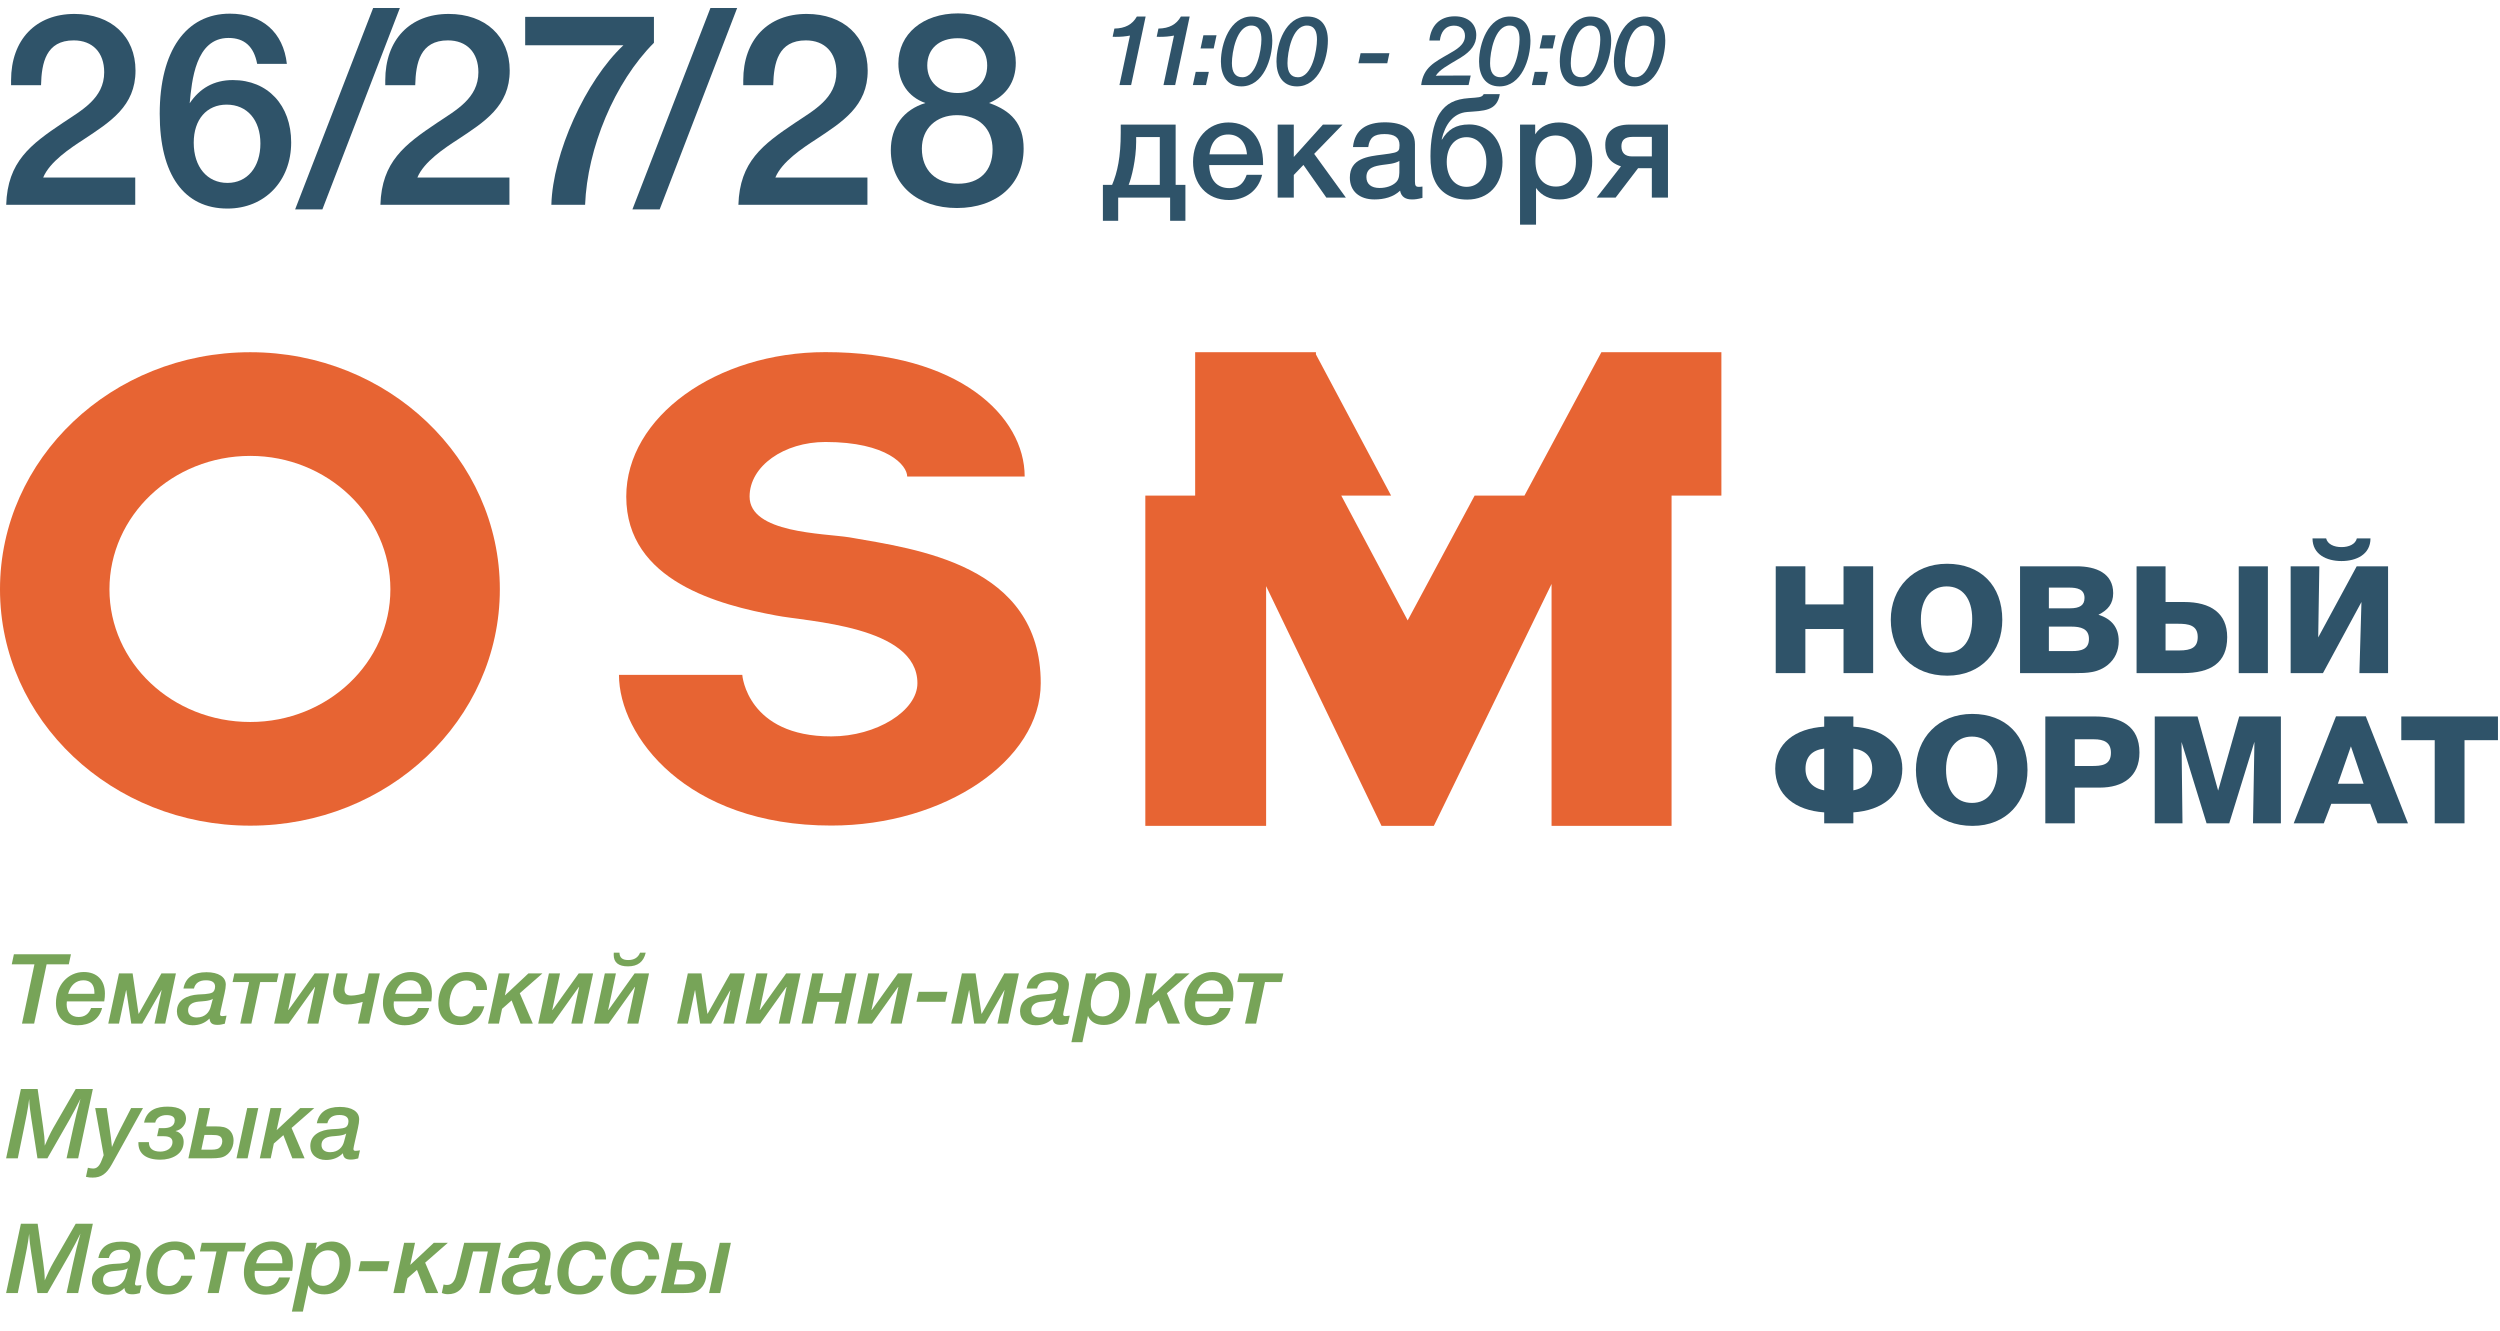 <?xml version="1.0" encoding="UTF-8"?> <svg xmlns="http://www.w3.org/2000/svg" width="879" height="468" viewBox="0 0 879 468" fill="none"><g clip-path="url(#clip0_2053_90)"><path d="M140.595 2.81L113.356 73.614H103.77L131.199 2.81H140.595Z" fill="#2F5369"></path><path d="M100.86 22.456H90.419C89.281 16.382 85.959 13.345 80.359 13.345C68.685 13.345 67.451 28.531 66.692 36.313C70.203 31.093 75.139 28.151 81.877 28.151C94.121 28.151 102.378 36.978 102.378 50.076C102.378 63.648 93.077 73.329 79.979 73.329C64.698 73.329 56.156 61.465 56.156 40.015C56.156 17.901 65.363 4.803 80.833 4.803C92.128 4.803 99.626 11.352 100.86 22.456ZM79.694 36.788C72.671 36.788 68.115 42.008 68.115 50.171C68.115 58.713 72.861 64.313 79.979 64.313C86.908 64.313 91.558 58.808 91.558 50.455C91.558 42.198 86.908 36.788 79.694 36.788Z" fill="#2F5369"></path><path d="M47.551 62.414V72H2.183C2.657 56.814 10.725 50.835 22.019 43.242C28.663 38.781 36.636 34.605 36.636 25.398C36.636 18.47 32.554 14.199 25.911 14.199C16.135 14.199 14.616 22.171 14.426 29.954H3.891V28.246C3.891 14.009 12.528 4.897 26.195 4.897C39.103 4.897 47.645 12.775 47.645 24.829C47.645 37.357 38.724 42.862 29.422 49.032C24.582 52.164 17.463 56.909 15.186 62.414H47.551Z" fill="#2F5369"></path><path d="M179.118 62.414V72H133.75C134.225 56.814 142.292 50.835 153.587 43.242C160.23 38.781 168.203 34.605 168.203 25.398C168.203 18.47 164.122 14.199 157.478 14.199C147.702 14.199 146.183 22.171 145.994 29.954H135.458V28.246C135.458 14.009 144.095 4.897 157.763 4.897C170.671 4.897 179.213 12.775 179.213 24.829C179.213 37.357 170.291 42.862 160.99 49.032C156.149 52.164 149.031 56.909 146.753 62.414H179.118Z" fill="#2F5369"></path><path d="M229.924 5.941V15.053C216.067 28.91 206.481 52.164 205.722 72H193.858C194.332 53.967 205.912 28.341 219.199 15.907H184.651V5.941H229.924Z" fill="#2F5369"></path><path d="M325.361 36.218C319.381 34.13 315.869 29.005 315.869 22.361C315.869 11.92 324.506 4.707 336.845 4.707C348.804 4.707 357.156 11.92 357.156 22.076C357.156 28.72 353.834 33.655 347.76 36.218C355.448 38.875 359.909 43.431 359.909 52.258C359.909 64.786 350.512 73.139 336.465 73.139C322.608 73.139 313.212 64.976 313.212 52.827C313.212 44.57 317.673 38.591 325.361 36.218ZM336.75 13.439C330.201 13.439 326.025 17.14 326.025 23.025C326.025 28.815 330.296 32.706 336.655 32.706C343.014 32.706 347.095 29.005 347.095 23.025C347.095 17.14 343.014 13.439 336.75 13.439ZM336.465 40.489C329.157 40.489 324.127 45.234 324.127 52.258C324.127 59.851 329.062 64.597 336.845 64.597C344.438 64.597 348.994 60.136 348.994 52.543C348.994 45.139 344.058 40.489 336.465 40.489Z" fill="#2F5369"></path><path d="M304.987 62.414V72H259.619C260.094 56.814 268.161 50.835 279.456 43.242C286.1 38.781 294.072 34.605 294.072 25.398C294.072 18.47 289.991 14.199 283.347 14.199C273.571 14.199 272.053 22.171 271.863 29.954H261.328V28.246C261.328 14.009 269.965 4.897 283.632 4.897C296.54 4.897 305.082 12.775 305.082 24.829C305.082 37.357 296.16 42.862 286.859 49.032C282.018 52.164 274.9 56.909 272.622 62.414H304.987Z" fill="#2F5369"></path><path d="M259.186 2.81L231.946 73.614H222.36L249.79 2.81H259.186Z" fill="#2F5369"></path><path d="M416.789 77.638H411.415V69.478H393.154V77.638H387.78V65H391.014C392.905 60.572 394.05 55.148 394.05 46.69V43.804H413.355V65H416.789V77.638ZM407.783 65V48.182H399.473V49.924C399.473 55.845 397.881 62.463 396.836 65H407.783Z" fill="#2F5369"></path><path d="M443.754 61.468C442.46 67.09 437.882 70.325 432.11 70.325C424.199 70.325 419.472 64.602 419.472 56.94C419.472 48.879 424.697 43.058 431.911 43.058C439.425 43.058 444.102 48.581 444.102 57.437V58.035H425.144C425.294 63.209 427.831 66.145 432.21 66.145C435.345 66.145 437.186 64.752 438.33 61.468H443.754ZM438.43 54.253C438.081 49.924 435.593 47.287 431.862 47.287C428.13 47.287 425.791 49.725 425.244 54.253H438.43Z" fill="#2F5369"></path><path d="M528.278 56.939C528.278 64.95 523.353 70.174 515.889 70.174C510.416 70.174 506.236 67.836 504.246 63.059C503.3 60.87 502.952 58.183 502.952 54.949C502.952 50.023 503.699 43.704 506.186 39.872C508.475 36.34 511.61 34.847 516.486 34.499C519.621 34.25 521.064 34.349 521.661 33.105H527.333C526.338 39.176 521.561 38.927 515.889 39.375C510.913 39.773 508.127 43.754 506.883 49.028H507.032C509.072 45.694 511.66 43.754 516.635 43.754C523.153 43.754 528.278 48.878 528.278 56.939ZM522.606 56.939C522.606 51.665 519.77 48.232 515.64 48.232C511.51 48.232 508.674 51.615 508.674 56.939C508.674 62.263 511.51 65.696 515.64 65.696C519.77 65.696 522.606 62.263 522.606 56.939Z" fill="#2F5369"></path><path d="M475.702 51.715C476.349 45.396 480.678 43.008 486.947 43.008C493.018 43.008 497.496 45.247 497.496 50.77V63.806C497.496 65.299 497.794 65.697 498.839 65.697C499.237 65.697 499.436 65.697 500.133 65.597V69.578C498.342 70.026 497.545 70.125 496.451 70.125C494.261 70.125 492.669 69.279 492.271 67.04C489.933 69.279 486.649 70.125 483.265 70.125C477.941 70.125 474.607 67.19 474.607 62.463C474.607 55.646 480.976 54.999 486.101 54.352C490.032 53.855 491.177 53.606 491.724 52.86C491.973 52.561 492.072 51.964 492.072 51.019C492.072 48.382 490.38 47.138 486.798 47.138C483.116 47.138 481.524 48.382 481.076 51.715H475.702ZM492.022 56.592C490.181 57.636 488.092 57.686 486.052 57.985C483.414 58.383 480.429 58.88 480.429 62.264C480.429 64.702 482.121 66.095 485.056 66.095C487.395 66.095 489.584 65.349 490.878 64.055C492.072 62.861 492.022 61.169 492.022 59.627V56.592Z" fill="#2F5369"></path><path d="M473.208 69.478H466.342L458.281 57.984L454.898 61.517V69.478H449.226V43.804H454.898V55.198L465.148 43.804H472.064L462.063 54.103L473.208 69.478Z" fill="#2F5369"></path><path d="M586.457 69.478H580.785V59.129H575.959L568.047 69.478H561.38L569.938 58.482C565.41 57.039 564.415 54.153 564.415 50.919C564.415 46.441 567.4 43.804 572.874 43.804H586.457V69.478ZM580.785 54.999V48.133H573.919C571.331 48.133 570.087 49.227 570.087 51.416C570.087 53.755 571.381 54.999 573.869 54.999H580.785Z" fill="#2F5369"></path><path d="M539.769 43.804V47.237C541.56 44.351 544.794 43.058 548.128 43.058C555.243 43.058 559.821 48.431 559.821 56.741C559.821 64.851 555.343 70.125 548.427 70.125C544.944 70.125 542.107 68.931 540.067 66.095V78.982H534.445V43.804H539.769ZM546.984 47.635C542.505 47.635 539.868 51.019 539.868 56.641C539.868 62.214 542.555 65.597 547.083 65.597C551.412 65.597 554.099 62.214 554.099 56.741C554.099 51.168 551.362 47.635 546.984 47.635Z" fill="#2F5369"></path><path d="M402.808 5.803L397.708 29.9H393.601L397.297 12.512C395.654 12.82 394.148 12.957 392.197 12.957C391.889 12.957 391.684 12.957 391.205 12.922L391.821 10.047C395.62 9.979 398.153 8.61 399.728 5.803H402.808Z" fill="#2F5369"></path><path d="M418.291 5.803L413.191 29.9H409.084L412.78 12.512C411.137 12.82 409.631 12.957 407.68 12.957C407.372 12.957 407.167 12.957 406.688 12.922L407.304 10.047C411.103 9.979 413.636 8.61 415.211 5.803H418.291Z" fill="#2F5369"></path><path d="M425.03 25.279L424.037 29.9H419.416L420.409 25.279H425.03ZM427.734 12.409L426.741 17.03H422.12L423.113 12.409H427.734Z" fill="#2F5369"></path><path d="M447.343 14.257C447.343 20.658 444.229 30.379 436.459 30.379C431.29 30.379 429.271 26.306 429.271 21.651C429.271 15.318 432.488 5.803 440.087 5.803C445.255 5.803 447.343 9.397 447.343 14.257ZM439.95 8.986C434.747 8.986 433.138 18.433 433.138 22.198C433.138 25.484 434.371 27.162 436.801 27.162C441.867 27.162 443.51 17.509 443.51 13.881C443.51 11.416 442.859 8.986 439.95 8.986Z" fill="#2F5369"></path><path d="M488.516 18.707L487.763 22.233H477.631L478.384 18.707H488.516Z" fill="#2F5369"></path><path d="M466.883 14.257C466.883 20.658 463.769 30.379 455.999 30.379C450.83 30.379 448.811 26.306 448.811 21.651C448.811 15.318 452.028 5.803 459.627 5.803C464.795 5.803 466.883 9.397 466.883 14.257ZM459.49 8.986C454.287 8.986 452.678 18.433 452.678 22.198C452.678 25.484 453.911 27.162 456.341 27.162C461.407 27.162 463.05 17.509 463.05 13.881C463.05 11.416 462.399 8.986 459.49 8.986Z" fill="#2F5369"></path><path d="M544.229 25.279L543.236 29.9H538.615L539.608 25.279H544.229ZM546.933 12.409L545.94 17.03H541.319L542.312 12.409H546.933Z" fill="#2F5369"></path><path d="M538.113 14.257C538.113 20.658 534.999 30.379 527.229 30.379C522.06 30.379 520.041 26.306 520.041 21.651C520.041 15.318 523.258 5.803 530.857 5.803C536.025 5.803 538.113 9.397 538.113 14.257ZM530.72 8.986C525.517 8.986 523.908 18.433 523.908 22.198C523.908 25.484 525.141 27.162 527.571 27.162C532.637 27.162 534.28 17.509 534.28 13.881C534.28 11.416 533.629 8.986 530.72 8.986Z" fill="#2F5369"></path><path d="M517.108 26.546L516.355 29.9H499.686C500.439 23.705 504.272 21.925 509.475 18.913C511.905 17.509 515.089 15.832 515.089 12.614C515.089 10.424 513.617 9.02 511.255 9.02C508.072 9.02 506.566 11.382 506.258 14.257H502.561C503.04 9.191 506.086 5.734 511.495 5.734C516.115 5.734 519.059 8.336 519.059 12.341C519.059 15.524 517.313 18.023 513.377 20.384C508.654 23.225 506.258 24.423 504.82 26.648C505.778 26.58 507.011 26.58 508.106 26.58L517.108 26.546Z" fill="#2F5369"></path><path d="M585.513 14.257C585.513 20.658 582.399 30.379 574.629 30.379C569.46 30.379 567.44 26.306 567.44 21.651C567.44 15.318 570.658 5.803 578.257 5.803C583.425 5.803 585.513 9.397 585.513 14.257ZM578.12 8.986C572.917 8.986 571.308 18.433 571.308 22.198C571.308 25.484 572.541 27.162 574.971 27.162C580.037 27.162 581.68 17.509 581.68 13.881C581.68 11.416 581.029 8.986 578.12 8.986Z" fill="#2F5369"></path><path d="M566.493 14.257C566.493 20.658 563.378 30.379 555.609 30.379C550.44 30.379 548.42 26.306 548.42 21.651C548.42 15.318 551.638 5.803 559.237 5.803C564.405 5.803 566.493 9.397 566.493 14.257ZM559.1 8.986C553.897 8.986 552.288 18.433 552.288 22.198C552.288 25.484 553.521 27.162 555.951 27.162C561.017 27.162 562.66 17.509 562.66 13.881C562.66 11.416 562.009 8.986 559.1 8.986Z" fill="#2F5369"></path><path fill-rule="evenodd" clip-rule="evenodd" d="M87.999 253.851C60.546 253.851 38.483 232.952 38.483 207.19C38.483 181.434 60.546 160.292 87.999 160.292C115.198 160.292 137.261 181.434 137.261 207.19C137.261 232.952 115.198 253.851 87.999 253.851ZM87.999 123.84C39.254 123.84 -0.001 161.262 -0.001 207.19C-0.001 253.12 39.254 290.303 87.999 290.303C136.492 290.303 175.745 253.12 175.745 207.19C175.745 161.262 136.492 123.84 87.999 123.84Z" fill="#E76433"></path><path fill-rule="evenodd" clip-rule="evenodd" d="M605.24 167.34V123.842H563.044L539.706 167.34H539.709L536.001 174.252H518.48L494.939 218.13L471.588 174.252H489.107L485.429 167.34L462.683 124.61V123.842H420.215V174.252H402.694V290.382H445.165V206.089L485.74 290.382H504.138L545.527 205.32V290.382H587.723V174.252H605.242V167.34H605.24Z" fill="#E76433"></path><path fill-rule="evenodd" clip-rule="evenodd" d="M298.7 188.935C289.467 187.477 263.554 187.477 263.554 174.595C263.554 163.902 275.61 155.402 290.233 155.402C312.042 155.402 318.972 163.662 318.972 167.551H360.277C360.277 146.409 337.187 123.808 290.233 123.808C251.749 123.808 220.192 146.652 220.192 174.595C220.192 204.486 253.288 212.75 272.789 216.395C283.821 218.582 322.563 220.039 322.563 240.209C322.563 249.928 308.196 258.919 292.285 258.919C262.783 258.919 260.987 237.535 260.987 237.292H217.63C217.63 258.678 241.232 290.268 292.285 290.268C332.06 290.268 365.923 267.426 365.923 240.209C365.923 198.413 322.051 193.065 298.7 188.935Z" fill="#E76433"></path><path d="M35.896 354.424C34.904 358.464 31.447 360.483 27.373 360.483C22.479 360.483 19.672 357.505 19.672 352.713C19.672 346.449 23.882 341.76 29.461 341.76C34.082 341.76 36.889 344.601 36.889 349.324C36.889 350.317 36.855 350.728 36.65 352.097H23.506C23.471 352.576 23.437 352.747 23.437 353.124C23.437 355.896 25.046 357.574 27.647 357.574C29.769 357.574 31.241 356.512 32.029 354.424H35.896ZM23.951 349.427H33.192V348.948C33.192 346.175 31.823 344.669 29.325 344.669C26.723 344.669 24.738 346.415 23.951 349.427Z" fill="#77A458"></path><path d="M24.944 335.53L24.191 339.056H16.387L12.005 359.901H7.727L12.108 339.056H4.133L4.886 335.53H24.944Z" fill="#77A458"></path><path d="M41.836 359.9H38.07L41.836 342.238H46.628L48.715 356.443H48.784L56.759 342.238H61.859L58.094 359.9H54.329L56.828 348.16H56.759L50.016 359.9H46.148L44.403 348.16H44.334L41.836 359.9Z" fill="#77A458"></path><path d="M64.496 347.579C65.215 343.745 67.919 341.828 72.609 341.828C76.819 341.828 79.386 343.471 79.386 346.175C79.386 346.928 79.249 347.955 78.941 349.29L77.743 354.63C77.64 355.075 77.367 356.341 77.367 356.581C77.367 357.094 77.572 357.265 78.154 357.265C78.496 357.265 79.249 357.163 79.66 357.094L79.044 359.935C78.188 360.175 77.367 360.346 76.477 360.346C74.868 360.346 73.807 359.901 73.67 358.121C72.027 359.73 70.11 360.483 67.714 360.483C64.394 360.483 62.203 358.532 62.203 355.588C62.203 351.378 66.105 349.906 69.631 349.667C70.624 349.598 73.601 349.598 74.697 348.948C75.279 348.605 75.621 347.818 75.621 346.86C75.621 345.422 74.526 344.669 72.438 344.669C70.076 344.669 68.672 345.628 68.193 347.579H64.496ZM74.834 351.173C73.807 351.994 70.897 352.063 69.87 352.165C67.372 352.405 66.139 353.432 66.139 355.212C66.139 356.82 67.269 357.745 69.186 357.745C72.164 357.745 73.601 355.794 74.046 354.116L74.834 351.173Z" fill="#77A458"></path><path d="M97.314 345.285H91.496L88.381 359.9H84.478L87.593 345.285H81.774L82.425 342.238H97.965L97.314 345.285Z" fill="#77A458"></path><path d="M101.501 359.9H96.4L100.166 342.238H104.068L101.329 355.108H101.432L110.64 342.238H115.706L111.94 359.9H108.038L110.777 347.03H110.674L101.501 359.9Z" fill="#77A458"></path><path d="M170.304 353.808C169.14 358.087 166.128 360.415 161.746 360.415C156.92 360.415 154.113 357.608 154.113 352.816C154.113 346.928 157.878 341.76 164.142 341.76C168.455 341.76 171.228 344.156 171.228 347.853V348.092H167.428V347.955C167.428 345.936 166.162 344.738 163.971 344.738C159.727 344.738 158.015 349.222 158.015 352.816C158.015 355.451 159.111 357.437 162.054 357.437C164.108 357.437 165.683 356.136 166.401 353.808H170.304Z" fill="#77A458"></path><path d="M150.873 354.424C149.88 358.464 146.423 360.483 142.35 360.483C137.455 360.483 134.648 357.505 134.648 352.713C134.648 346.449 138.859 341.76 144.438 341.76C149.059 341.76 151.866 344.601 151.866 349.324C151.866 350.317 151.831 350.728 151.626 352.097H138.482C138.448 352.576 138.414 352.747 138.414 353.124C138.414 355.896 140.022 357.574 142.624 357.574C144.746 357.574 146.218 356.512 147.005 354.424H150.873ZM138.927 349.427H148.169V348.948C148.169 346.175 146.8 344.669 144.301 344.669C141.7 344.669 139.714 346.415 138.927 349.427Z" fill="#77A458"></path><path d="M127.526 352.267C126.362 352.61 124.034 353.192 121.912 353.192C118.934 353.192 117.12 351.343 117.12 348.605C117.12 348.126 117.189 347.646 117.291 347.133L118.318 342.238H122.22L121.262 346.688C121.159 347.133 121.125 347.544 121.125 347.92C121.125 349.358 121.912 350.042 123.521 350.042C124.856 350.042 127.218 349.563 128.176 349.187L129.648 342.238H133.55L129.785 359.9H125.883L127.526 352.267Z" fill="#77A458"></path><path d="M360.944 347.579C361.663 343.745 364.367 341.828 369.056 341.828C373.266 341.828 375.833 343.471 375.833 346.175C375.833 346.928 375.696 347.955 375.388 349.29L374.19 354.63C374.088 355.075 373.814 356.341 373.814 356.581C373.814 357.094 374.019 357.265 374.601 357.265C374.943 357.265 375.696 357.163 376.107 357.094L375.491 359.935C374.635 360.175 373.814 360.346 372.924 360.346C371.315 360.346 370.254 359.901 370.117 358.121C368.474 359.73 366.557 360.483 364.161 360.483C360.841 360.483 358.65 358.532 358.65 355.588C358.65 351.378 362.552 349.906 366.078 349.667C367.071 349.598 370.049 349.598 371.144 348.948C371.726 348.605 372.068 347.818 372.068 346.86C372.068 345.422 370.973 344.669 368.885 344.669C366.523 344.669 365.12 345.628 364.64 347.579H360.944ZM371.281 351.173C370.254 351.994 367.345 352.063 366.318 352.165C363.819 352.405 362.587 353.432 362.587 355.212C362.587 356.82 363.716 357.745 365.633 357.745C368.611 357.745 370.049 355.794 370.494 354.116L371.281 351.173Z" fill="#77A458"></path><path d="M338.212 359.9H334.447L338.212 342.238H343.005L345.092 356.443H345.161L353.136 342.238H358.236L354.471 359.9H350.706L353.205 348.16H353.136L346.393 359.9H342.525L340.78 348.16H340.711L338.212 359.9Z" fill="#77A458"></path><path d="M333.123 348.708L332.37 352.234H322.238L322.991 348.708H333.123Z" fill="#77A458"></path><path d="M306.588 359.9H301.488L305.253 342.238H309.156L306.417 355.108H306.52L315.728 342.238H320.793L317.028 359.9H313.126L315.864 347.03H315.762L306.588 359.9Z" fill="#77A458"></path><path d="M285.735 359.9H281.833L285.598 342.238H289.5L288.028 349.153H295.764L297.236 342.238H301.138L297.373 359.9H293.471L295.114 352.233H287.378L285.735 359.9Z" fill="#77A458"></path><path d="M267.279 359.9H262.179L265.944 342.238H269.846L267.108 355.108H267.21L276.418 342.238H281.484L277.719 359.9H273.817L276.555 347.03H276.452L267.279 359.9Z" fill="#77A458"></path><path d="M241.843 359.9H238.078L241.843 342.238H246.635L248.723 356.443H248.792L256.767 342.238H261.867L258.102 359.9H254.337L256.836 348.16H256.767L250.024 359.9H246.156L244.41 348.16H244.342L241.843 359.9Z" fill="#77A458"></path><path d="M227.038 334.948C226.285 338.2 224.265 339.775 220.774 339.775C217.556 339.775 215.777 338.474 215.777 335.736C215.777 335.496 215.811 335.222 215.811 334.948H217.796C217.864 336.728 218.823 337.55 220.877 337.55C222.93 337.55 224.334 336.728 225.053 334.948H227.038ZM213.997 359.901H208.896L212.662 342.239H216.564L213.825 355.109H213.928L223.136 342.239H228.202L224.436 359.901H220.534L223.273 347.031H223.17L213.997 359.901Z" fill="#77A458"></path><path d="M194.341 359.9H189.241L193.006 342.238H196.909L194.17 355.108H194.273L203.48 342.238H208.546L204.781 359.9H200.879L203.617 347.03H203.515L194.341 359.9Z" fill="#77A458"></path><path d="M185.8 342.238H190.729L182.753 349.221L187.34 359.9H183.027L179.878 351.754L176.524 354.698L175.428 359.9H171.595L175.36 342.238H179.194L177.516 350.008L185.8 342.238Z" fill="#77A458"></path><path d="M413.34 342.238H418.269L410.293 349.221L414.88 359.9H410.567L407.418 351.754L404.064 354.698L402.968 359.9H399.135L402.9 342.238H406.734L405.056 350.008L413.34 342.238Z" fill="#77A458"></path><path d="M385.5 342.239L384.987 344.566C386.527 342.684 388.409 341.794 390.737 341.794C394.844 341.794 397.377 344.669 397.377 349.29C397.377 354.767 394.194 360.38 388.136 360.38C385.295 360.38 383.412 359.285 382.522 357.163L380.571 366.439H376.703L381.837 342.239H385.5ZM389.402 344.875C385.226 344.875 383.515 349.632 383.515 353.124C383.515 355.725 385.123 357.368 387.656 357.368C390.942 357.368 393.475 353.911 393.475 349.427C393.475 346.689 392.312 344.875 389.402 344.875Z" fill="#77A458"></path><path d="M450.586 345.285H444.767L441.653 359.9H437.75L440.865 345.285H435.046L435.697 342.238H451.237L450.586 345.285Z" fill="#77A458"></path><path d="M432.676 354.424C431.684 358.464 428.226 360.483 424.153 360.483C419.258 360.483 416.452 357.505 416.452 352.713C416.452 346.449 420.662 341.76 426.241 341.76C430.862 341.76 433.669 344.601 433.669 349.324C433.669 350.317 433.635 350.728 433.429 352.097H420.285C420.251 352.576 420.217 352.747 420.217 353.124C420.217 355.896 421.826 357.574 424.427 357.574C426.549 357.574 428.021 356.512 428.808 354.424H432.676ZM420.73 349.427H429.972V348.948C429.972 346.175 428.603 344.669 426.104 344.669C423.503 344.669 421.518 346.415 420.73 349.427Z" fill="#77A458"></path><path d="M32.645 382.896L27.477 407.267H23.404L25.731 396.621C26.484 393.164 27.306 389.776 28.298 386.353C27.066 388.817 25.8 391.247 24.43 393.678L16.661 407.267H13.169L10.979 393.062C10.636 390.837 10.328 388.646 10.26 386.387C9.849 389.912 9.096 393.438 8.377 396.929L6.255 407.267H2.147L7.35 382.896H13.238L15.155 396.245C15.463 398.435 15.736 400.592 15.736 402.817C16.661 400.695 17.585 398.572 18.748 396.553L26.621 382.896H32.645Z" fill="#77A458"></path><path d="M50.278 389.604L39.29 409.423C37.442 412.778 35.491 414.044 32.616 414.044C31.623 414.044 31.247 414.01 30.22 413.77L30.904 410.587C31.555 410.758 32.308 410.861 32.821 410.861C34.635 410.861 35.422 408.807 35.799 407.849L36.449 406.171L33.471 389.604H37.511L38.503 396.416C38.845 398.709 39.154 400.969 39.359 403.296C40.146 401.345 41.036 399.428 41.995 397.58L46.102 389.604H50.278Z" fill="#77A458"></path><path d="M82.123 401.003C82.123 403.844 80.308 406.616 77.365 407.061C76.577 407.198 75.482 407.267 74.284 407.267H66.24L70.005 389.604H73.839L72.504 396.04H75.824C78.186 396.04 79.384 396.313 80.445 397.169C81.541 398.059 82.123 399.462 82.123 401.003ZM78.152 401.277C78.152 399.223 76.543 399.052 74.524 399.052H71.888L70.793 404.22H73.839C74.797 404.22 76.201 404.255 76.988 403.673C77.673 403.193 78.152 402.235 78.152 401.277ZM86.915 389.604H90.817L87.052 407.267H83.149L86.915 389.604Z" fill="#77A458"></path><path d="M65.399 393.369C65.399 395.423 63.859 397.203 61.771 397.648V397.717C63.174 397.99 64.578 399.325 64.578 401.482C64.578 405.931 60.265 407.746 56.397 407.746C51.331 407.746 48.661 405.623 48.661 401.927V401.584H52.358V401.687C52.358 403.775 53.761 404.905 56.363 404.905C58.416 404.905 60.641 403.844 60.641 401.55C60.641 400.352 59.888 399.496 57.526 399.496H55.233L55.849 396.655H57.492C59.306 396.655 61.428 396.142 61.428 393.917C61.428 392.822 60.607 392.069 58.553 392.069C56.465 392.069 54.891 393.096 54.583 394.704H50.646C51.639 390.083 55.336 389.091 58.896 389.091C63.14 389.091 65.399 390.528 65.399 393.369Z" fill="#77A458"></path><path d="M111.394 394.944C112.113 391.11 114.817 389.193 119.506 389.193C123.716 389.193 126.284 390.836 126.284 393.54C126.284 394.293 126.147 395.32 125.839 396.655L124.641 401.995C124.538 402.44 124.264 403.706 124.264 403.946C124.264 404.459 124.469 404.631 125.051 404.631C125.394 404.631 126.147 404.528 126.557 404.459L125.941 407.301C125.086 407.54 124.264 407.711 123.374 407.711C121.765 407.711 120.704 407.266 120.567 405.486C118.924 407.095 117.007 407.848 114.611 407.848C111.291 407.848 109.101 405.897 109.101 402.953C109.101 398.743 113.003 397.271 116.528 397.032C117.521 396.963 120.499 396.963 121.594 396.313C122.176 395.971 122.518 395.183 122.518 394.225C122.518 392.787 121.423 392.034 119.335 392.034C116.973 392.034 115.57 392.993 115.091 394.944H111.394ZM121.731 398.538C120.704 399.359 117.795 399.428 116.768 399.531C114.269 399.77 113.037 400.797 113.037 402.577C113.037 404.186 114.166 405.11 116.083 405.11C119.061 405.11 120.499 403.159 120.944 401.482L121.731 398.538Z" fill="#77A458"></path><path d="M105.557 389.604H110.486L102.51 396.587L107.097 407.267H102.784L99.635 399.12L96.281 402.064L95.185 407.267H91.352L95.117 389.604H98.95L97.273 397.374L105.557 389.604Z" fill="#77A458"></path><path d="M34.585 442.31C35.304 438.476 38.008 436.56 42.698 436.56C46.908 436.56 49.475 438.203 49.475 440.907C49.475 441.66 49.338 442.687 49.03 444.021L47.832 449.361C47.729 449.806 47.455 451.073 47.455 451.312C47.455 451.826 47.661 451.997 48.243 451.997C48.585 451.997 49.338 451.894 49.749 451.826L49.133 454.667C48.277 454.906 47.455 455.077 46.566 455.077C44.957 455.077 43.896 454.632 43.759 452.853C42.116 454.461 40.199 455.214 37.803 455.214C34.483 455.214 32.292 453.263 32.292 450.32C32.292 446.109 36.194 444.638 39.72 444.398C40.712 444.33 43.69 444.33 44.786 443.679C45.367 443.337 45.71 442.55 45.71 441.591C45.71 440.154 44.614 439.401 42.526 439.401C40.165 439.401 38.761 440.359 38.282 442.31H34.585ZM44.922 445.904C43.896 446.726 40.986 446.794 39.959 446.897C37.461 447.136 36.228 448.163 36.228 449.943C36.228 451.552 37.358 452.476 39.275 452.476C42.253 452.476 43.69 450.525 44.135 448.848L44.922 445.904Z" fill="#77A458"></path><path d="M32.645 430.261L27.477 454.632H23.404L25.731 443.987C26.484 440.529 27.306 437.141 28.298 433.718C27.066 436.182 25.8 438.613 24.43 441.043L16.661 454.632H13.169L10.979 440.427C10.636 438.202 10.328 436.011 10.26 433.752C9.849 437.278 9.096 440.803 8.377 444.295L6.255 454.632H2.147L7.35 430.261H13.238L15.155 443.61C15.463 445.801 15.736 447.957 15.736 450.182C16.661 448.06 17.585 445.938 18.748 443.918L26.621 430.261H32.645Z" fill="#77A458"></path><path d="M67.648 448.539C66.484 452.817 63.472 455.145 59.091 455.145C54.265 455.145 51.458 452.338 51.458 447.546C51.458 441.659 55.223 436.49 61.487 436.49C65.8 436.49 68.573 438.886 68.573 442.583V442.823H64.773V442.686C64.773 440.666 63.507 439.468 61.316 439.468C57.072 439.468 55.36 443.952 55.36 447.546C55.36 450.182 56.455 452.167 59.399 452.167C61.453 452.167 63.027 450.866 63.746 448.539H67.648Z" fill="#77A458"></path><path d="M136.93 443.439L136.177 446.965H126.045L126.798 443.439H136.93Z" fill="#77A458"></path><path d="M111.418 436.97L110.905 439.298C112.445 437.415 114.327 436.525 116.655 436.525C120.762 436.525 123.295 439.401 123.295 444.022C123.295 449.498 120.112 455.112 114.054 455.112C111.213 455.112 109.33 454.016 108.44 451.894L106.489 461.17H102.621L107.755 436.97H111.418ZM115.32 439.606C111.144 439.606 109.433 444.364 109.433 447.855C109.433 450.457 111.041 452.1 113.574 452.1C116.86 452.1 119.393 448.642 119.393 444.158C119.393 441.42 118.23 439.606 115.32 439.606Z" fill="#77A458"></path><path d="M101.982 449.155C100.99 453.194 97.533 455.213 93.459 455.213C88.565 455.213 85.758 452.236 85.758 447.444C85.758 441.18 89.968 436.49 95.547 436.49C100.168 436.49 102.975 439.331 102.975 444.055C102.975 445.047 102.941 445.458 102.735 446.827H89.591C89.557 447.307 89.523 447.478 89.523 447.854C89.523 450.627 91.132 452.304 93.733 452.304C95.855 452.304 97.327 451.243 98.115 449.155H101.982ZM90.036 444.158H99.278V443.678C99.278 440.906 97.909 439.4 95.41 439.4C92.809 439.4 90.824 441.145 90.036 444.158Z" fill="#77A458"></path><path d="M85.831 440.016H80.012L76.897 454.632H72.995L76.11 440.016H70.291L70.941 436.97H86.481L85.831 440.016Z" fill="#77A458"></path><path d="M152.53 436.97H157.459L149.484 443.952L154.071 454.632H149.758L146.609 446.485L143.254 449.429L142.159 454.632H138.325L142.09 436.97H145.924L144.247 444.74L152.53 436.97Z" fill="#77A458"></path><path d="M172.355 454.632H168.452L171.533 440.016H166.33L164.242 448.505C163.044 453.4 160.648 455.043 157.465 455.043C156.609 455.043 155.822 454.837 155.343 454.598L155.959 451.62C156.233 451.757 156.78 451.791 157.157 451.791C158.321 451.791 159.724 451.243 160.477 448.128L163.215 436.97H176.086L172.355 454.632Z" fill="#77A458"></path><path d="M178.687 442.31C179.406 438.476 182.11 436.56 186.799 436.56C191.009 436.56 193.577 438.203 193.577 440.907C193.577 441.66 193.44 442.687 193.132 444.021L191.934 449.361C191.831 449.806 191.557 451.073 191.557 451.312C191.557 451.826 191.762 451.997 192.344 451.997C192.687 451.997 193.44 451.894 193.85 451.826L193.234 454.667C192.379 454.906 191.557 455.077 190.667 455.077C189.058 455.077 187.997 454.632 187.86 452.853C186.217 454.461 184.3 455.214 181.904 455.214C178.584 455.214 176.394 453.263 176.394 450.32C176.394 446.109 180.296 444.638 183.821 444.398C184.814 444.33 187.792 444.33 188.887 443.679C189.469 443.337 189.811 442.55 189.811 441.591C189.811 440.154 188.716 439.401 186.628 439.401C184.266 439.401 182.863 440.359 182.384 442.31H178.687ZM189.024 445.904C187.997 446.726 185.088 446.794 184.061 446.897C181.562 447.136 180.33 448.163 180.33 449.943C180.33 451.552 181.459 452.476 183.376 452.476C186.354 452.476 187.792 450.525 188.237 448.848L189.024 445.904Z" fill="#77A458"></path><path d="M212.163 448.539C210.999 452.817 207.987 455.145 203.606 455.145C198.779 455.145 195.973 452.338 195.973 447.546C195.973 441.659 199.738 436.49 206.002 436.49C210.315 436.49 213.087 438.886 213.087 442.583V442.823H209.288V442.686C209.288 440.666 208.021 439.468 205.831 439.468C201.586 439.468 199.875 443.952 199.875 447.546C199.875 450.182 200.97 452.167 203.914 452.167C205.968 452.167 207.542 450.866 208.261 448.539H212.163Z" fill="#77A458"></path><path d="M248.281 448.368C248.281 451.209 246.467 453.982 243.523 454.427C242.736 454.563 241.64 454.632 240.442 454.632H232.398L236.164 436.97H239.997L238.662 443.405H241.983C244.344 443.405 245.542 443.679 246.603 444.534C247.699 445.424 248.281 446.828 248.281 448.368ZM244.31 448.642C244.31 446.588 242.701 446.417 240.682 446.417H238.046L236.951 451.586H239.997C240.956 451.586 242.359 451.62 243.146 451.038C243.831 450.559 244.31 449.6 244.31 448.642ZM253.073 436.97H256.975L253.21 454.632H249.308L253.073 436.97Z" fill="#77A458"></path><path d="M230.869 448.539C229.705 452.817 226.693 455.145 222.312 455.145C217.485 455.145 214.679 452.338 214.679 447.546C214.679 441.659 218.444 436.49 224.708 436.49C229.021 436.49 231.793 438.886 231.793 442.583V442.823H227.994V442.686C227.994 440.666 226.727 439.468 224.537 439.468C220.292 439.468 218.581 443.952 218.581 447.546C218.581 450.182 219.676 452.167 222.62 452.167C224.674 452.167 226.248 450.866 226.967 448.539H230.869Z" fill="#77A458"></path><path d="M658.6 236.668H648.187V221.161H634.765V236.668H624.35V199.112H634.765V212.51H648.187V199.112H658.6V236.668Z" fill="#2F5369"></path><path d="M684.46 206.181C678.892 206.181 675.383 210.666 675.383 217.787C675.383 225.118 678.78 229.496 684.516 229.496C690.142 229.496 693.426 225.118 693.426 217.628C693.426 210.507 690.03 206.181 684.46 206.181ZM684.684 237.567C672.431 237.567 664.801 229.337 664.801 217.891C664.801 206.762 672.654 198.217 684.572 198.217C696.379 198.217 704.007 205.865 704.007 217.944C704.007 228.969 696.713 237.567 684.684 237.567Z" fill="#2F5369"></path><path d="M728.57 228.914C731.689 228.914 734.474 228.335 734.474 224.642C734.474 221.003 731.521 220.317 728.292 220.317H720.383V228.914H728.57ZM727.791 213.882C731.299 213.882 732.914 212.775 732.914 210.242C732.914 207.13 730.296 206.602 727.511 206.602H720.383V213.882H727.791ZM710.247 199.112H730.185C737.035 199.112 742.994 201.591 742.994 208.554C742.994 212.299 741.157 214.463 737.814 216.15C742.549 217.626 744.943 220.739 744.943 225.381C744.943 228.861 743.606 231.763 741.045 233.82C737.648 236.562 733.805 236.668 729.517 236.668H710.247V199.112Z" fill="#2F5369"></path><path d="M797.39 236.668H787.14V199.112H797.39V236.668ZM765.87 219.315H761.41V228.704H766.15C770.55 228.704 772.72 227.597 772.72 223.957C772.72 219.789 769.43 219.315 765.87 219.315ZM767.43 236.668H751.22V199.112H761.41V211.666H767.98C777.23 211.666 783.08 215.57 783.08 224.009C783.08 233.082 777.29 236.668 767.43 236.668Z" fill="#2F5369"></path><path d="M823.27 197.265C818.035 197.265 813.079 194.945 813.079 189.301H817.868C818.369 191.358 820.653 192.36 823.27 192.36C825.887 192.36 828.171 191.358 828.672 189.301H833.461C833.461 194.945 828.505 197.265 823.27 197.265ZM839.643 236.668H829.563L830.287 211.666L816.755 236.668H805.393V199.112H815.474L815.083 224.115L828.616 199.112H839.643V236.668Z" fill="#2F5369"></path><path d="M651.64 277.875C655.764 277.188 658.272 274.339 658.272 270.327C658.272 266.105 655.931 263.73 651.64 263.203V277.875ZM634.813 270.327C634.813 274.339 637.265 277.188 641.388 277.875V263.203C637.098 263.73 634.813 266.105 634.813 270.327ZM651.64 289.485H641.388V285.632C631.247 284.947 624.171 279.564 624.171 270.275C624.171 261.408 631.135 256.132 641.388 255.497V251.909H651.64V255.497C661.893 256.132 668.859 261.408 668.859 270.275C668.859 279.564 661.782 284.947 651.64 285.632V289.485Z" fill="#2F5369"></path><path d="M693.31 258.98C687.739 258.98 684.228 263.467 684.228 270.591C684.228 277.926 687.627 282.307 693.366 282.307C698.994 282.307 702.281 277.926 702.281 270.432C702.281 263.308 698.883 258.98 693.31 258.98ZM693.534 290.382C681.274 290.382 673.641 282.148 673.641 270.696C673.641 259.561 681.498 251.011 693.422 251.011C705.235 251.011 712.867 258.664 712.867 270.748C712.867 281.779 705.569 290.382 693.534 290.382Z" fill="#2F5369"></path><path d="M735.35 269.325C738.916 269.325 742.203 269.061 742.203 264.681C742.203 261.039 739.808 259.931 736.186 259.931H729.499V269.325H735.35ZM719.135 251.909H736.575C745.658 251.909 752.233 255.287 752.233 264.575C752.233 273.019 746.494 276.925 738.247 276.925H729.499V289.485H719.135V251.909Z" fill="#2F5369"></path><path d="M757.61 251.909H772.654L779.898 277.979L787.308 251.909H801.963V289.485H792.156L792.657 260.828L783.798 289.485H775.83L767.027 260.881L767.361 289.485H757.61V251.909Z" fill="#2F5369"></path><path d="M826.58 262.411L822.011 275.552H831.038L826.58 262.411ZM846.639 289.486H835.941L833.378 282.624H819.67L817.051 289.486H806.465L821.343 251.856H831.817L846.639 289.486Z" fill="#2F5369"></path><path d="M878.28 260.247H866.524V289.484H856.048V260.247H844.292V251.909H878.28V260.247Z" fill="#2F5369"></path></g><defs><clipPath id="clip0_2053_90"><rect width="879" height="468" fill="white"></rect></clipPath></defs></svg> 